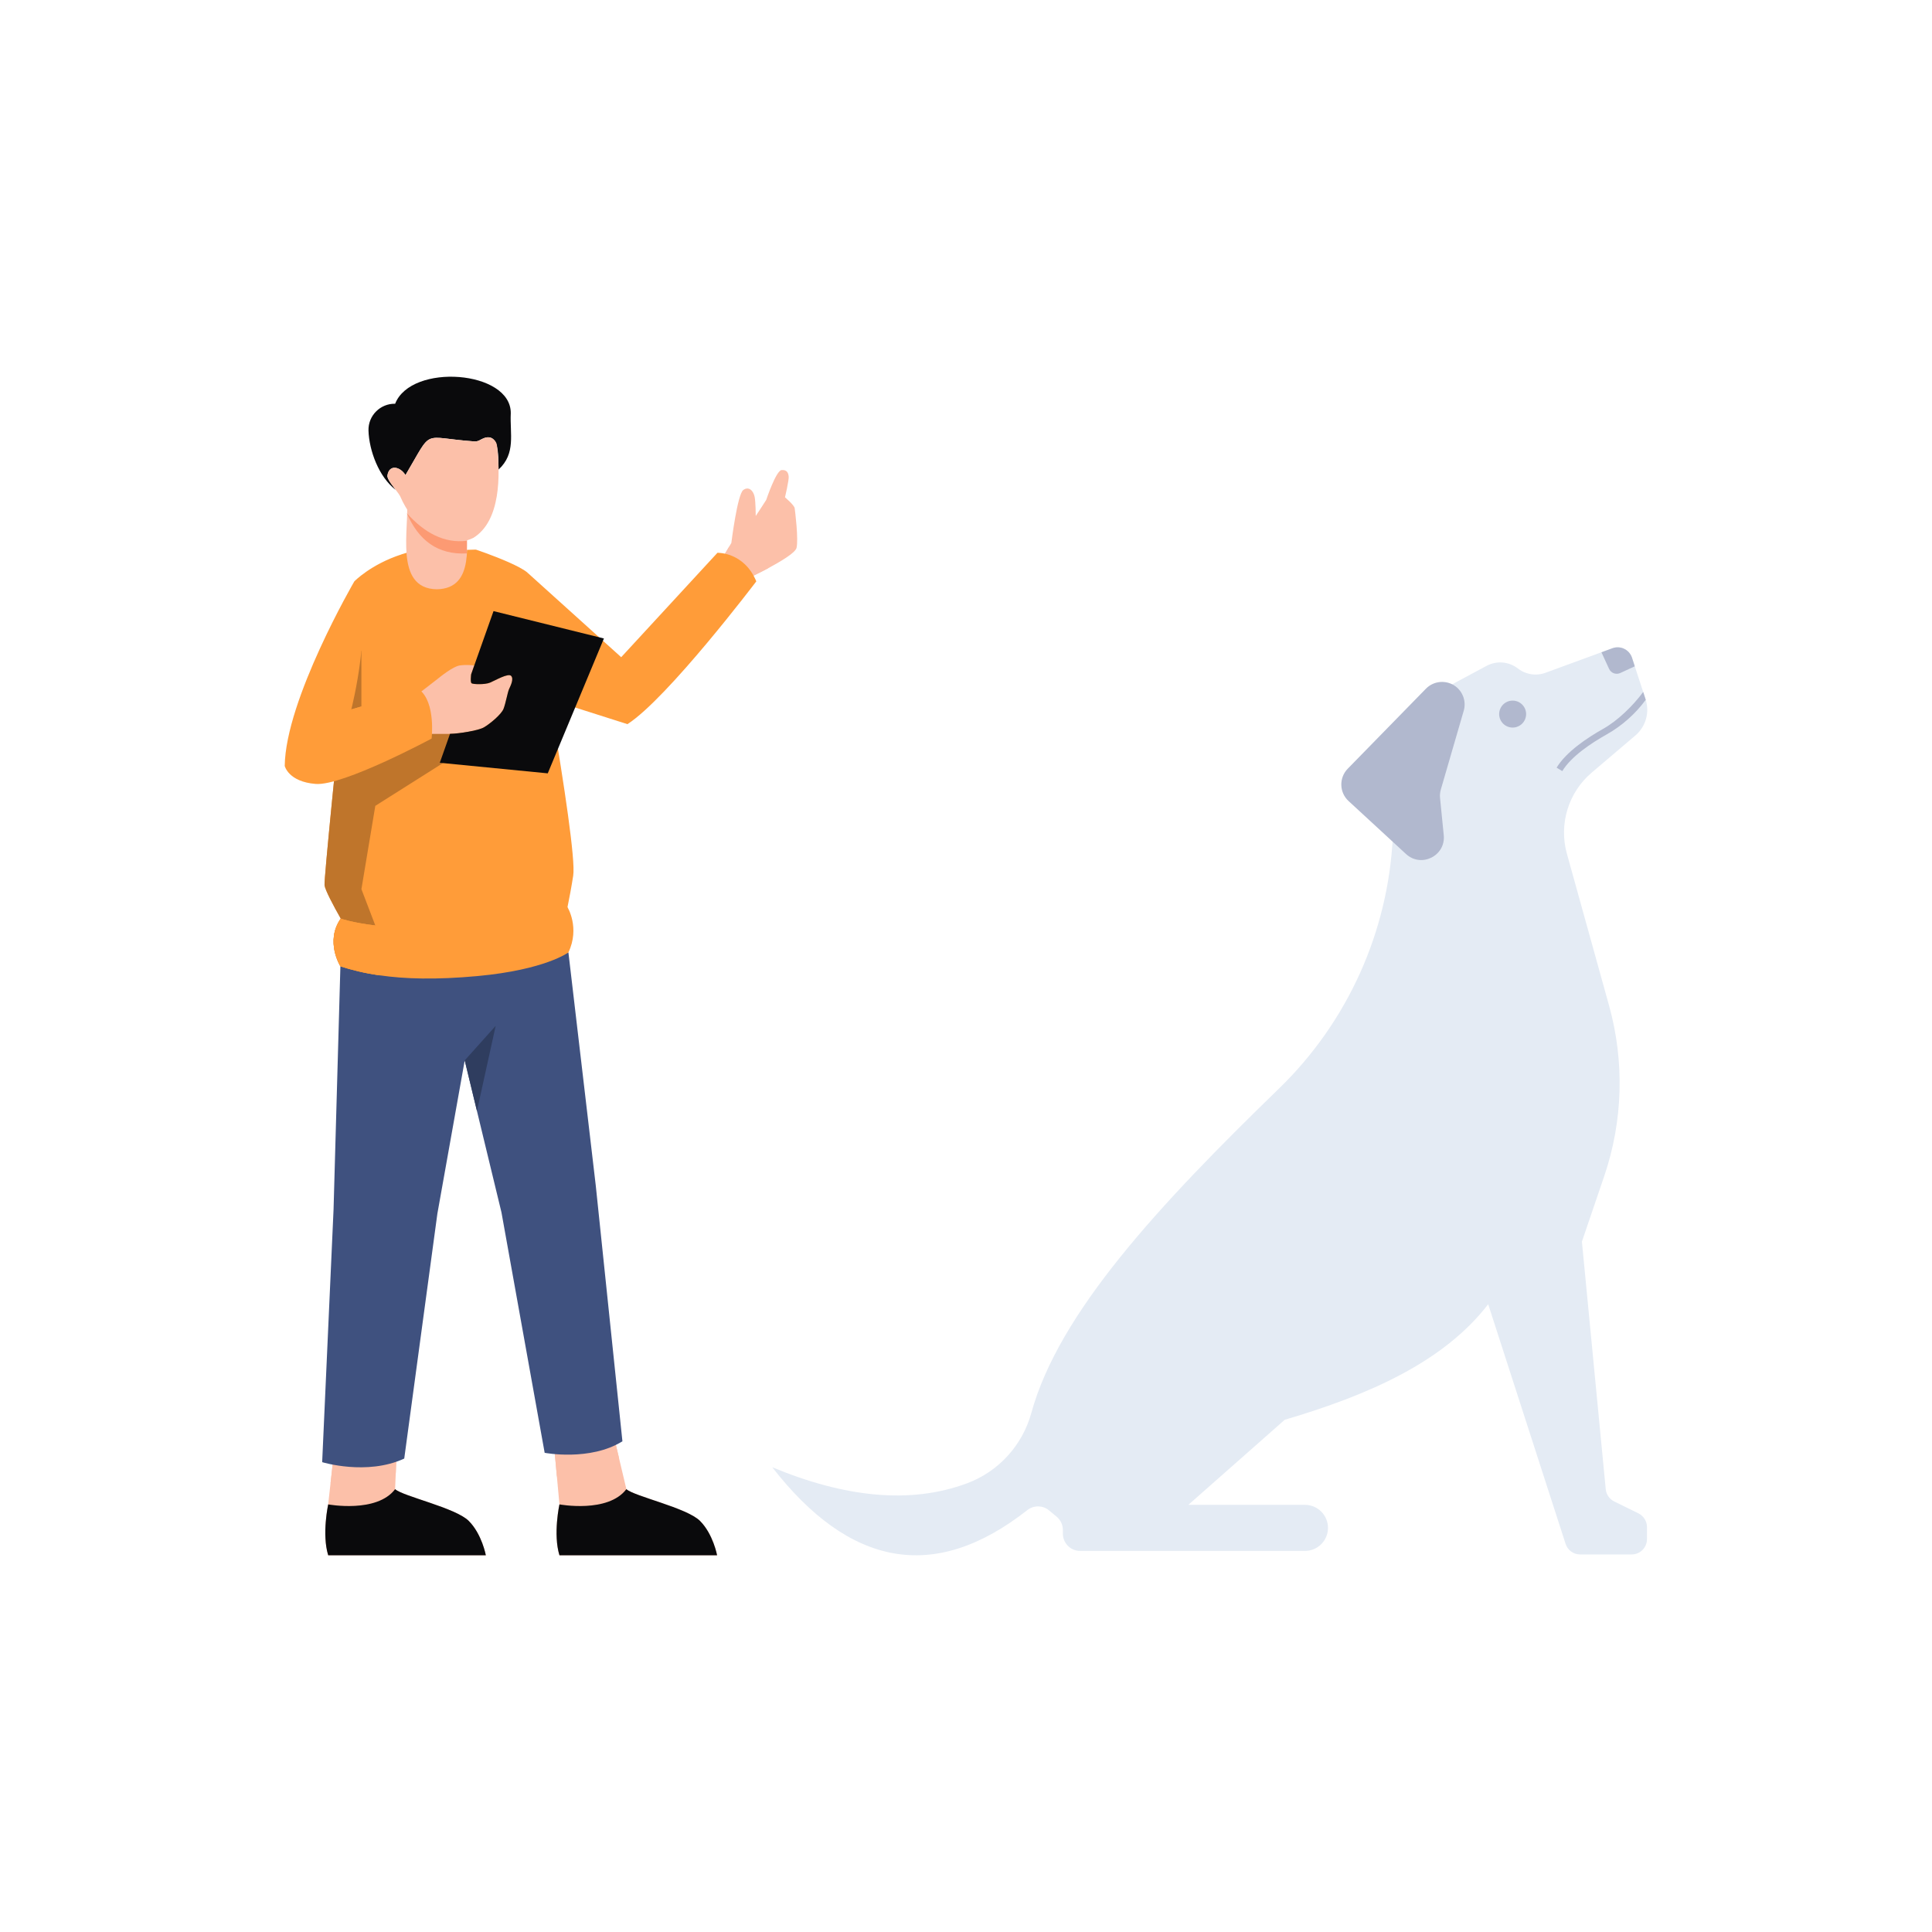<?xml version="1.0" encoding="utf-8"?>
<svg xmlns="http://www.w3.org/2000/svg" enable-background="new 0 0 850 850" id="Layer_1" version="1.1" viewBox="0 0 850 850" x="0" y="0">
  <path d="M724.6,671.87v5.28c0,3.72-3.01,6.74-6.73,6.74H695.2c-2.93,0-5.52-1.88-6.41-4.67L654.74,573.8&#xD;&#xA;					c-19.57,25.4-52.39,39.89-89.51,50.84l-42.41,37.43h51.3c5.6,0,10.14,4.53,10.14,10.14c0,2.8-1.14,5.33-2.97,7.16&#xD;&#xA;					c-1.83,1.83-4.37,2.97-7.17,2.97h-98.9c-4.2,0-7.6-3.4-7.6-7.6v-1.62c0-2.26-1.01-4.41-2.75-5.85l-3.34-2.77&#xD;&#xA;					c-2.77-2.29-6.75-2.33-9.56-0.11c-41.25,32.43-78.49,24.48-112.21-18.86c31.96,13.27,60.8,16.37,85.81,7.02&#xD;&#xA;					c13.82-5.17,24.28-16.73,28.19-30.96c12.07-43.94,55.9-91.22,108.94-142.67c30.21-29.3,48.12-69.02,50.1-111.06l2.22-46.98&#xD;&#xA;					c0.21-4.46,2.75-8.48,6.69-10.59l32.32-17.34c4.42-2.37,9.82-1.91,13.78,1.16c2.26,1.75,5.01,2.66,7.78,2.66&#xD;&#xA;					c1.47,0,2.95-0.25,4.37-0.78l24.6-9.02l4.83-1.78c3.54-1.3,7.44,0.6,8.62,4.18l1.23,3.77l4.75,14.51&#xD;&#xA;					c1.88,5.73,0.1,12.02-4.49,15.93l-19.2,16.32c-10.28,8.74-14.55,22.66-10.94,35.66l18.59,66.95&#xD;&#xA;					c6.83,24.63,6.08,50.74-2.15,74.93l-9.82,28.82l10.48,108.92c0.23,2.32,1.64,4.37,3.73,5.4l10.64,5.22&#xD;&#xA;					C723.14,666.96,724.6,669.31,724.6,671.87z" fill="#e4ebf4"/>
  <path d="M627.34,303.01l-34.39,35.19c-3.91,4-3.74,10.44,0.37,14.23l25.27,23.3c6.71,6.19,17.51,0.8,16.6-8.29&#xD;&#xA;					l-1.63-16.34c-0.13-1.26-0.01-2.54,0.35-3.76l10.07-34.64c1.16-4-0.3-8.3-3.65-10.77h0&#xD;&#xA;					C636.33,299.02,630.8,299.47,627.34,303.01z" fill="#b1b8ce"/>
  <path d="M719.24,293.15l-6.4,2.95c-1.86,0.85-4.06,0.04-4.91-1.82l-3.36-7.3l4.83-1.78c3.54-1.3,7.44,0.6,8.62,4.18&#xD;&#xA;					L719.24,293.15z" fill="#b1b8ce"/>
  <path d="M724.06,307.88c-4.59,6.24-10.55,11.51-17.3,15.3c-6.71,3.78-15.53,9.63-19.42,16.07l-2.5-1.51&#xD;&#xA;					c4.23-6.98,13.48-13.15,20.49-17.09c6.41-3.6,13.16-10.17,17.61-16.22L724.06,307.88z" fill="#b1b8ce"/>
  <circle cx="665.5" cy="314.17" fill="#b1b8ce" r="5.93"/>
  <path d="M315.5,684.26h-69.37c-2.86-9.31,0-22.38,0-22.38l-1.12-12.29l-1.26-13.69l26.5-3.17l2.08,8.72l3.25,13.7&#xD;&#xA;				c3.52,3.2,26.61,8.19,32.39,13.99C313.78,674.95,315.5,684.26,315.5,684.26z" fill="#fcc0a9"/>
  <path d="M272.33,641.45c-8,5.79-20.72,7.59-27.32,8.14l-1.26-13.69l26.5-3.17L272.33,641.45z" fill="#fcc0a9"/>
  <path d="M315.49,684.26h-69.36c-2.86-9.31,0-22.39,0-22.39s21.38,3.98,29.45-6.71c3.52,3.19,26.61,8.18,32.4,13.98&#xD;&#xA;				C313.78,674.95,315.49,684.26,315.49,684.26z" fill="#0a0a0c"/>
  <path d="M213.75,684.26h-69.37c-2.86-9.31,0-22.38,0-22.38l1.04-9.29l1.09-9.77l28-4.48l-0.39,9.8l-0.29,7.01&#xD;&#xA;				c3.52,3.2,26.61,8.19,32.39,13.99C212.03,674.95,213.75,684.26,213.75,684.26z" fill="#fcc0a9"/>
  <path d="M146.52,642.82l28-4.48l-0.39,9.8c-11.1,3.64-22.4,4.37-28.7,4.44L146.52,642.82z" fill="#fcc0a9"/>
  <path d="M149.76,425.14l-3.01,106.96l-5.01,111.19c0,0,19.64,6.02,36.11-1.58l14.57-107.7l12.04-67.47l16.16,66.84&#xD;&#xA;				l19.01,105.8c0,0,19.96,3.8,34.21-5.07l-11.72-112.45l-12.04-102.63L149.76,425.14z" fill="#3f517f"/>
  <path d="M350.44,241.05c-0.51,2.14-6.94,5.97-12.46,8.94c-4.29,2.28-8.03,4.03-8.03,4.03l-11.81-9.06l2.62-4.39&#xD;&#xA;				l1-1.7c0,0,2.66-21.36,5.23-23.27c2.57-1.89,4.54,0.54,5.02,3c0.48,2.43,0.48,8.41,0.48,8.41s4.54-6.86,4.61-7.06&#xD;&#xA;				c0.07-0.2,4.34-12.94,6.77-13.14c2.43-0.2,2.98,1.34,3.12,2.91c0.14,1.57-1.62,9.09-1.62,9.09s4.05,3.39,4.26,4.8&#xD;&#xA;				C349.83,225.03,351.35,237.26,350.44,241.05z" fill="#fcc0a9"/>
  <path d="M337.98,249.99c-4.29,2.28-8.03,4.03-8.03,4.03l-11.81-9.06l2.62-4.39&#xD;&#xA;				C324.98,241.43,333.29,243.81,337.98,249.99z" fill="#fcc0a9"/>
  <path d="M231.91,251.81l41.39,37.33l42.34-45.93c0,0,11.71-0.42,17.1,12.57c0,0-38.95,51.42-56.69,62.82&#xD;&#xA;				l-34.18-10.88C241.87,307.72,231.18,281.64,231.91,251.81z" fill="#ff9c39"/>
  <path d="M252.19,385.23c-0.78,5.02-1.69,9.84-2.52,13.89c-1.4,6.79-2.55,11.46-2.55,11.46s-36.77,11.17-81.33,3.86&#xD;&#xA;				c-3.66-0.58-7.39-1.31-11.15-2.18c0,0-2.21-3.68-4.72-8.12c-3.2-5.65-6.89-12.56-7.13-14.69c-0.27-2.54,5.63-60.99,9.6-99.75&#xD;&#xA;				c1.99-19.44,3.51-33.93,3.51-33.93s7.22-7.47,20.73-11.86v-0.02c1.48-0.48,3.03-0.94,4.65-1.31c0,0,6.95,10.95,18.3,8.97&#xD;&#xA;				c11.37-1.96,10.09-6.26,10.09-6.26l-0.32-3.49c0,0,1.82,0.6,4.46,1.57c5.53,2.03,14.67,5.62,18.11,8.44&#xD;&#xA;				C231.92,251.81,254.3,371.72,252.19,385.23z" fill="#ff9c39"/>
  <path d="M165.12,354.54l-6.11,36.65l6.11,15.98l0.66,7.27l1.33,14.67c0,0,0,0-0.02,0&#xD;&#xA;				c-6.71-0.95-12.34-2.35-17.33-3.97c0,0-6.88-10.95,0.15-21.01c-3.2-5.65-6.89-12.56-7.13-14.69c-0.27-2.54,5.63-60.99,9.6-99.75&#xD;&#xA;				l6.62-3.4v29.67h48.77v11.61L165.12,354.54z" fill="#bf752b"/>
  <path d="M250.08,419.02c0,0-10.15,7.64-39.92,10.4c-18.42,1.7-32.16,1.28-43.05-0.31c0,0,0,0-0.02,0&#xD;&#xA;				c-6.71-0.95-12.34-2.35-17.33-3.97c0,0-6.88-10.95,0.15-21.01c0,0,4.8,1.77,15.2,3.03c8.39,1.02,20.46,1.72,36.6,0.87&#xD;&#xA;				c36.1-1.91,47.95-8.92,47.95-8.92S255.25,408.14,250.08,419.02z" fill="#ff9c39"/>
  <path d="M167.11,429.12c0,0,0,0-0.02,0c-6.71-0.95-12.34-2.35-17.33-3.97c0,0-6.88-10.95,0.15-21.01&#xD;&#xA;				c0,0,4.8,1.77,15.2,3.03l0.66,7.27L167.11,429.12z" fill="#ff9c39"/>
  <path d="M223.94,303.24c-0.63,1.42-1.42,6.01-2.38,8.55c-0.94,2.53-6.17,6.8-8.71,8.24&#xD;&#xA;				c-2.44,1.38-10.67,2.75-14.86,2.83c-0.15,0.02-0.29,0.02-0.44,0.02c-4.02,0-9.41,0-9.41,0l-4.58-17.28c0,0,6.01-4.58,8.22-6.33&#xD;&#xA;				c2.22-1.75,7.45-6.02,10.46-6.49c2.74-0.42,5.88-0.08,6.41-0.02l-1.36,3.87l-0.02,0.05c-0.05,0.45-0.4,3.43,0.18,3.92&#xD;&#xA;				c0.63,0.5,5.88,0.66,8.1-0.26c2.22-0.91,8.08-4.39,9.34-2.96C226.16,298.81,224.57,301.82,223.94,303.24z" fill="#fcc0a9"/>
  <path d="M265.7,280.9l-24.71,59.34l-47.5-4.65l4.5-12.73c4.19-0.08,12.42-1.46,14.86-2.83&#xD;&#xA;				c2.54-1.44,7.77-5.72,8.71-8.24c0.96-2.54,1.75-7.12,2.38-8.55c0.63-1.42,2.22-4.44,0.96-5.86c-1.26-1.42-7.12,2.06-9.34,2.96&#xD;&#xA;				c-2.22,0.92-7.46,0.76-8.1,0.26c-0.58-0.49-0.23-3.46-0.18-3.92l0.02-0.05l1.36-3.87l8.47-23.9L265.7,280.9z" fill="#0a0a0c"/>
  <path d="M155.89,255.78c0,0-30.3,52.05-30.62,81.2c0,0,1.58,6.97,13.62,7.92c12.04,0.95,51-19.96,51-19.96&#xD;&#xA;				s1.9-15.84-5.39-21.54l-29.94,8.71C154.57,312.11,164.97,271.2,155.89,255.78z" fill="#ff9c39"/>
  <path d="M213.75,684.26h-69.36c-2.86-9.31,0-22.39,0-22.39s21.38,3.98,29.45-6.71c3.52,3.19,26.61,8.18,32.4,13.98&#xD;&#xA;				C212.04,674.95,213.75,684.26,213.75,684.26z" fill="#0a0a0c"/>
  <polygon fill="#2f3d5f" points="204.46 466.53 218.08 451.33 209.84 488.79"/>
  <polygon fill="#ff9c39" points="154.57 312.11 146.97 322.88 165.12 309.04"/>
  <polyline fill="#ff9c39" points="181.28 242.58 209.34 241.8 212.69 249.61 193.49 258.28 176.14 257.02"/>
  <g>
    <path d="M192.18,259.26c17.24-0.34,12.66-21.3,13.18-32.5L179,220.22C180.3,232.01,173.06,258.96,192.18,259.26z" fill="#fcc0a9"/>
  </g>
  <g>
    <path d="M162.12,189.43c0.25,8.72,4.57,20.45,11.92,26.03c-0.75-1.33-3.81-4.53-3.61-6.18&#xD;&#xA;				c0.76-5.28,5.78-3.89,7.96-0.26c12.45-20.99,6.56-16.49,30.25-14.82c0.74,0.06,1.5-0.07,2.18-0.41c9.09-5.43,8.33,6.2,8.54,12.79&#xD;&#xA;				c7.7-7.12,4.92-15.66,5.36-24.79c0.16-18.87-43.83-22.18-50.87-4.16C167.31,177.5,161.93,182.86,162.12,189.43z" fill="#0a0a0c"/>
  </g>
  <g>
    <path d="M170.44,209.28c0.39,2.98,4.15,6.39,5.57,8.95c5.53,13.01,18.68,24.81,32.22,18.43&#xD;&#xA;				c12.17-7.51,11.88-27.72,10.42-40.64c-0.34-2.81-3.35-4.43-5.88-3.18c-1.2,0.58-2.77,1.57-4.14,1.37&#xD;&#xA;				c-23.72-1.7-17.81-6.12-30.25,14.82C176.22,205.39,171.19,204,170.44,209.28z" fill="#fcc0a9"/>
  </g>
  <g>
    <path d="M205.36,237.93v5.55c-12.78,0.68-21.24-5.75-26.36-17.68C186.79,234.49,195.45,239.12,205.36,237.93z" fill="#fc9a73"/>
  </g>
</svg>